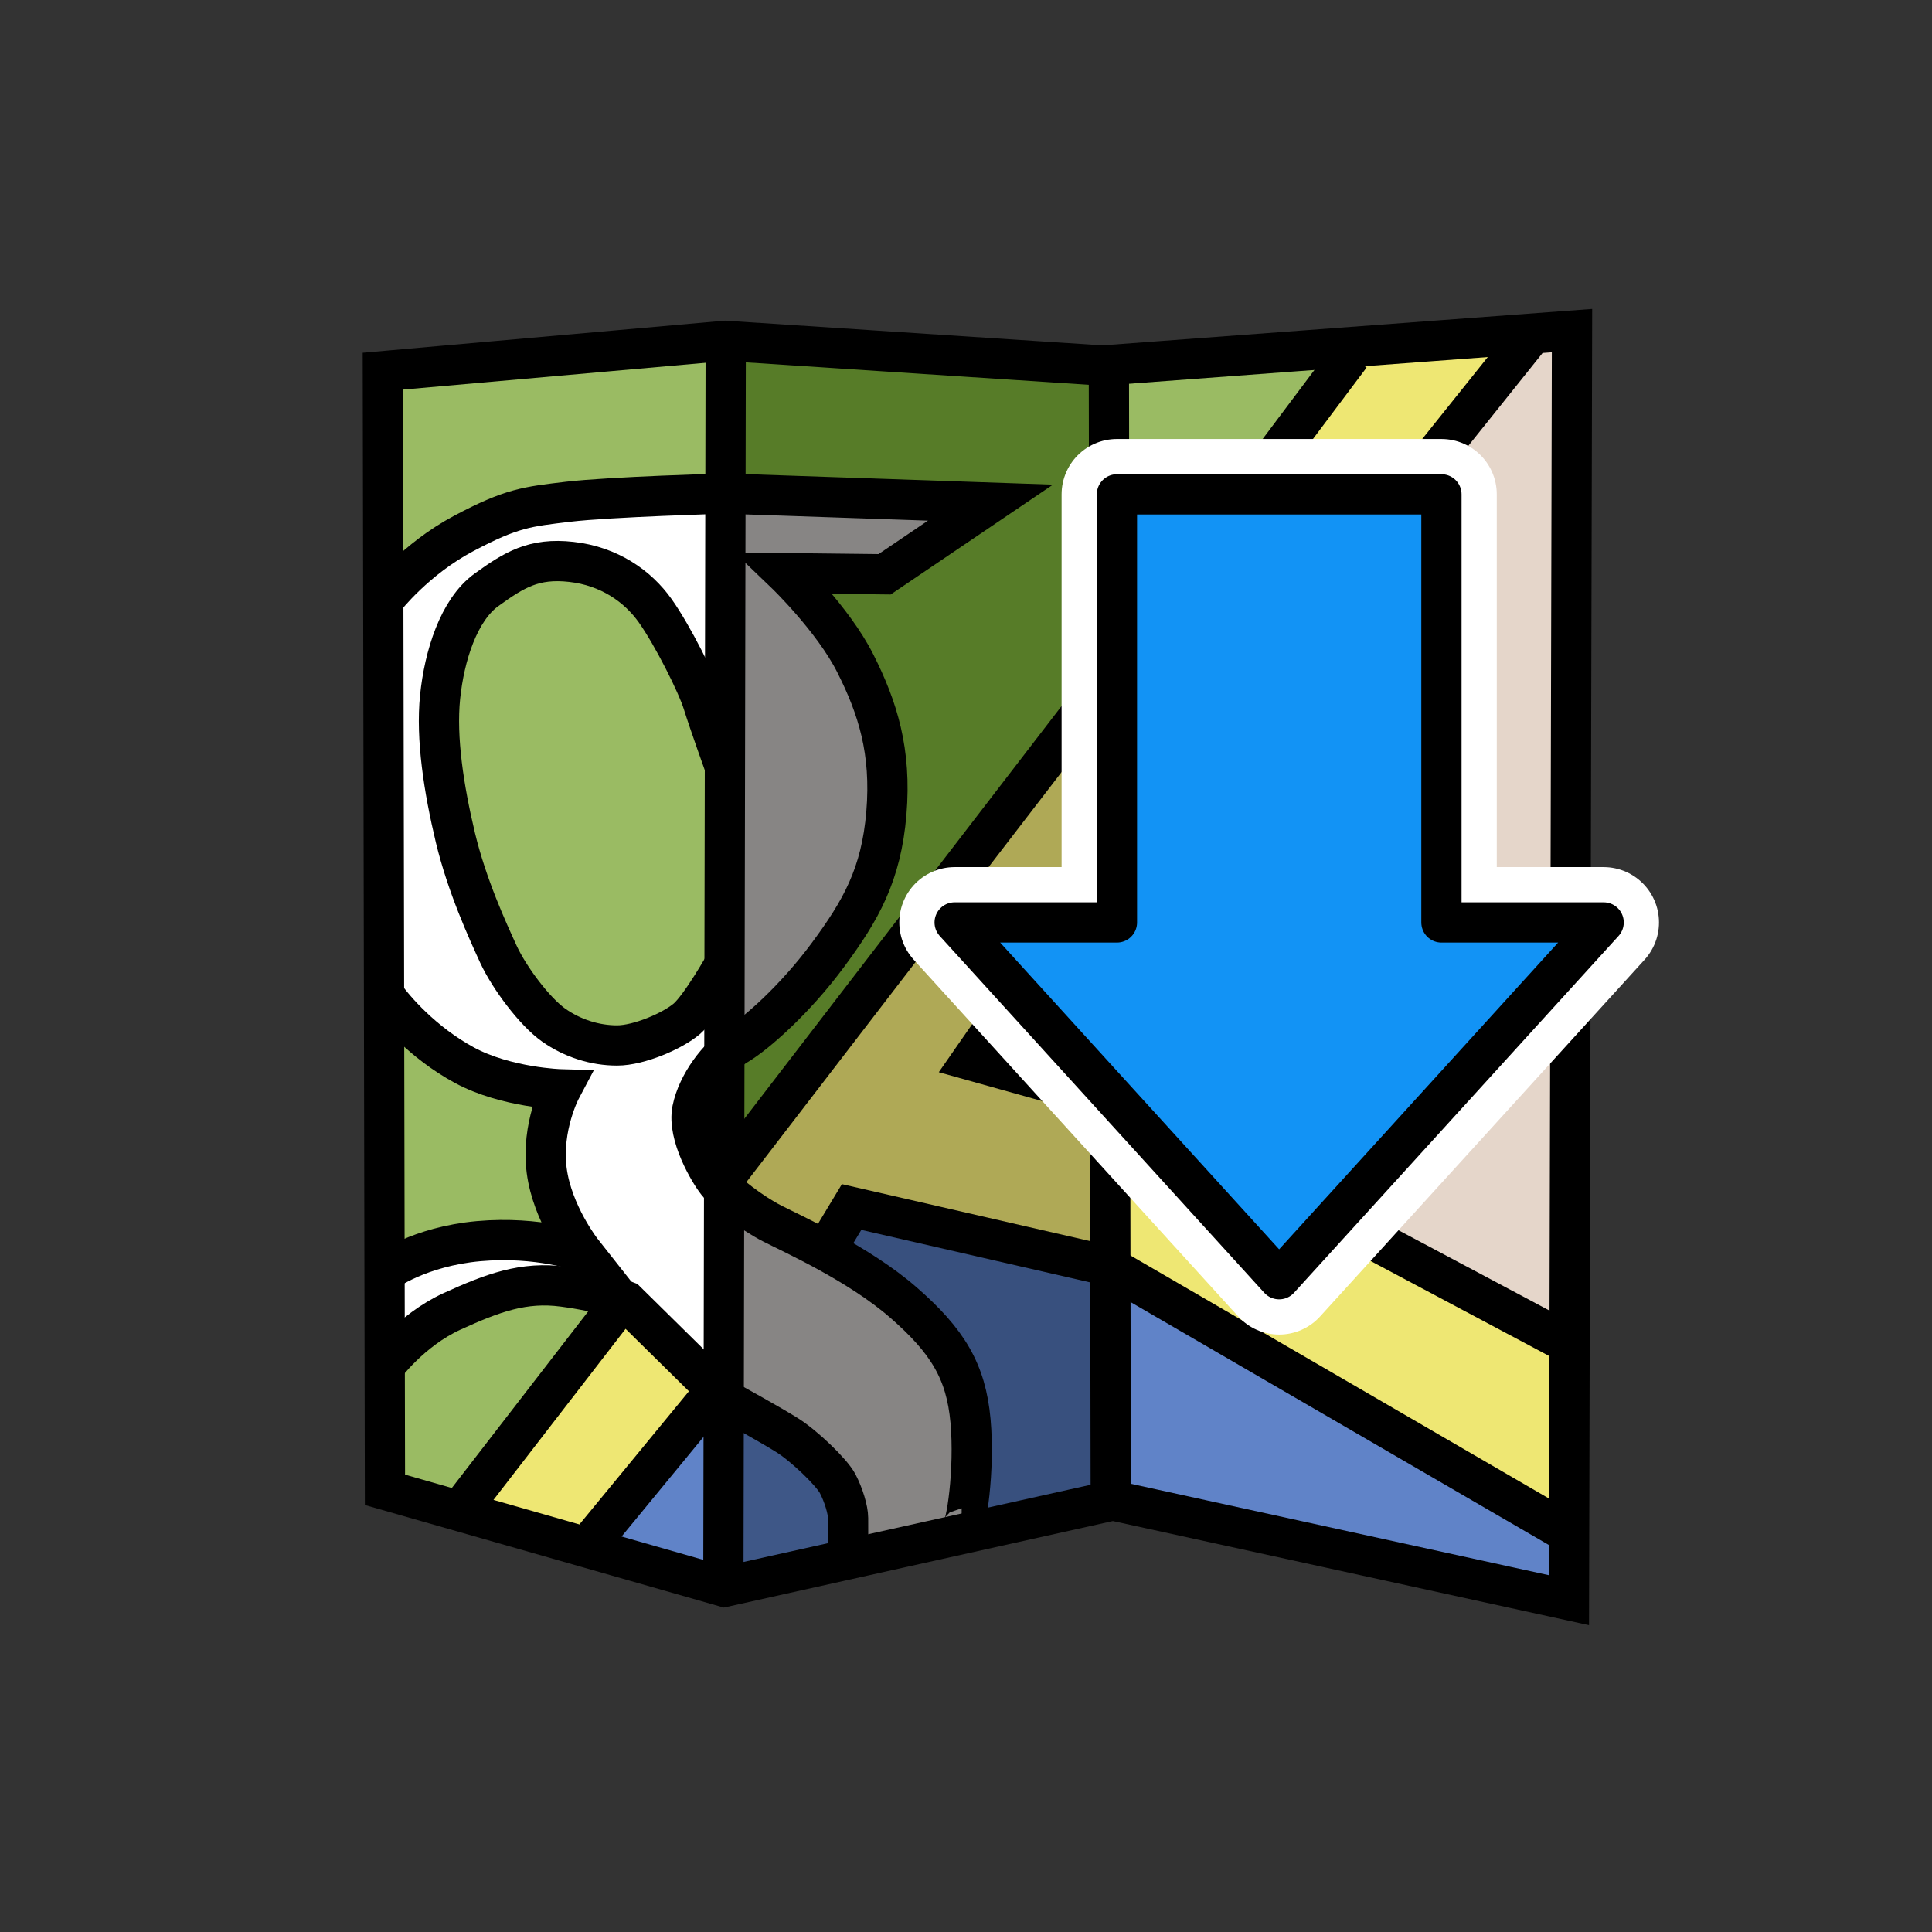 <?xml version="1.0" encoding="UTF-8" standalone="no"?>
<svg width="24px" height="24px" viewBox="0 0 24 24" version="1.1" xmlns="http://www.w3.org/2000/svg" xmlns:xlink="http://www.w3.org/1999/xlink" xmlns:sketch="http://www.bohemiancoding.com/sketch/ns">
    <rect x="0" y="0" width="24" height="24" fill="#333333" stroke="none"/>
    <!-- Generator: Sketch 3.3.1 (12002) - http://www.bohemiancoding.com/sketch -->
    <title>tb_addlocation</title>
    <desc>Created with Sketch.</desc>
    <defs></defs>
    <g id="Page-1" stroke="none" stroke-width="1" fill="none" fill-rule="evenodd" sketch:type="MSPage">
        <g id="tb_addlocation" sketch:type="MSArtboardGroup">
            <g id="Group" sketch:type="MSLayerGroup" transform="translate(4, 4)">
                <g id="googlemap" transform="translate(0.734, 0.078)" sketch:type="MSShapeGroup">
                    <path d="M14.766,14.953 L14.766,15.844 L9,14.565 L9,11.672 L14.766,14.953" id="Fill-2151" fill="#6083C8"></path>
                    <path d="M7.181,15.009 L5.717,15.328 L5.747,15.171 L5.761,15.016 L5.761,14.863 L5.745,14.714 L5.715,14.57 L5.669,14.432 L5.61,14.302 L5.536,14.18 L5.449,14.067 L5.349,13.964 L5.237,13.873 L5.114,13.794 L4.266,13.338 L4.266,10.781 L5.433,11.463 L6.191,11.905 L6.419,12.079 L6.624,12.275 L6.804,12.491 L6.958,12.725 L7.085,12.976 L7.185,13.24 L7.256,13.517 L7.299,13.804 L7.312,14.099 L7.298,14.4 L7.254,14.704 L7.181,15.009" id="Fill-2152" fill="#878584"></path>
                    <path d="M5.428,11.514 L4.266,10.83 L4.266,10.531 L9.047,4.312 L9.047,6.673 L7.217,9.121 L9.047,9.636 L9.047,11.766 L5.817,10.994 L5.428,11.514" id="Fill-2153" fill="#AFA956"></path>
                    <path d="M5.531,11.442 L5.919,10.922 L9.141,11.695 L9.141,14.588 L7.267,15 L7.339,14.694 L7.383,14.388 L7.398,14.087 L7.384,13.791 L7.342,13.503 L7.271,13.226 L7.172,12.96 L7.046,12.709 L6.893,12.474 L6.714,12.257 L6.511,12.061 L6.284,11.886 L5.531,11.442" id="Fill-2154" fill="#38507E"></path>
                    <path d="M9,11.685 L9,9.562 L14.766,12.586 L14.766,14.953 L9,11.685" id="Fill-2155" fill="#EEE773"></path>
                    <path d="M9,6.562 L9,4.205 L9.389,3.703 L9.391,3.68 L10.756,1.943 L12.122,0.185 L14.297,0.047 L9,6.562" id="Fill-2156" fill="#EEE773"></path>
                    <path d="M9.047,4.32 L4.266,10.547 L4.266,9.097 L4.788,8.726 L5.241,8.295 L5.617,7.813 L5.909,7.294 L6.113,6.747 L6.225,6.184 L6.244,5.617 L6.17,5.056 L6.003,4.515 L5.747,4.004 L5.405,3.533 L4.983,3.114 L6.21,3.126 L7.505,2.239 L4.266,2.151 L4.266,0.188 L9.047,0.487 L9.047,4.32" id="Fill-2157" fill="#577C28"></path>
                    <path d="M4.219,10.749 L4.219,13.312 L4.079,13.159 L3.185,12.171 L2.95,12.091 L2.869,12.063 L2.555,11.988 L2.246,11.948 L1.944,11.94 L1.651,11.965 L1.369,12.022 L1.1,12.11 L0.846,12.227 L0.607,12.372 L0.386,12.545 L0.183,12.742 L0,12.963 L0,11.659 L0.189,11.57 L0.384,11.495 L0.586,11.433 L0.795,11.385 L1.009,11.352 L1.228,11.333 L1.451,11.329 L1.679,11.341 L1.911,11.368 L2.145,11.411 L2.382,11.47 L2.62,11.544 L2.476,11.406 L2.348,11.248 L2.238,11.074 L2.148,10.887 L2.079,10.691 L2.032,10.489 L2.008,10.285 L2.008,10.083 L2.032,9.887 L2.079,9.7 L2.148,9.525 L2.239,9.367 L2.028,9.367 L1.819,9.348 L1.612,9.31 L1.407,9.254 L1.207,9.181 L1.012,9.092 L0.824,8.985 L0.642,8.864 L0.468,8.728 L0.302,8.579 L0.146,8.417 L0,8.243 L0,3.436 L0.146,3.247 L0.303,3.071 L0.47,2.907 L0.647,2.756 L0.834,2.62 L1.03,2.499 L1.233,2.393 L1.444,2.304 L1.661,2.232 L1.883,2.178 L2.11,2.142 L2.34,2.125 L4.219,2.062 L4.219,6.523 L4.211,6.375 L4.183,6.075 L4.142,5.777 L4.089,5.481 L4.023,5.19 L3.945,4.903 L3.856,4.621 L3.755,4.345 L3.644,4.077 L3.521,3.817 L3.284,3.445 L2.984,3.151 L2.639,2.949 L2.27,2.849 L1.897,2.852 L1.54,2.958 L1.216,3.157 L0.942,3.438 L0.729,3.785 L0.587,4.18 L0.521,4.605 L0.536,5.038 L0.571,5.29 L0.614,5.54 L0.665,5.789 L0.723,6.037 L0.788,6.283 L0.861,6.527 L0.941,6.769 L1.029,7.008 L1.123,7.245 L1.226,7.479 L1.335,7.711 L1.452,7.939 L1.644,8.234 L1.881,8.482 L2.153,8.673 L2.45,8.798 L2.761,8.849 L3.071,8.823 L3.369,8.72 L3.638,8.543 L3.868,8.298 L4.047,7.995 L4.166,7.649 L4.219,7.274 L4.219,9 L4.114,9.081 L4.022,9.181 L3.945,9.296 L3.885,9.424 L3.843,9.562 L3.819,9.709 L3.814,9.861 L3.828,10.014 L3.861,10.166 L3.912,10.315 L3.981,10.456 L4.065,10.588 L4.091,10.614 L4.219,10.749" id="Fill-2158" fill="#FFFFFF"></path>
                    <path d="M0.303,3.151 L0.146,3.328 L0,3.516 L0,0.512 L4.219,0.188 L4.219,2.145 L2.34,2.208 L2.11,2.225 L1.883,2.261 L1.661,2.315 L1.444,2.386 L1.233,2.475 L1.03,2.58 L0.834,2.701 L0.647,2.838 L0.47,2.988 L0.303,3.151" id="Fill-2159" fill="#9ABB63"></path>
                    <path d="M1.259,7.303 L1.164,7.066 L1.076,6.826 L0.996,6.584 L0.923,6.34 L0.858,6.094 L0.8,5.847 L0.749,5.598 L0.706,5.347 L0.671,5.096 L0.656,4.662 L0.722,4.238 L0.864,3.843 L1.077,3.496 L1.352,3.215 L1.676,3.016 L2.034,2.91 L2.408,2.906 L2.777,3.007 L3.123,3.208 L3.423,3.503 L3.661,3.875 L3.783,4.135 L3.895,4.403 L3.996,4.678 L4.086,4.96 L4.163,5.247 L4.229,5.539 L4.283,5.835 L4.323,6.132 L4.352,6.432 L4.359,6.581 L4.359,7.332 L4.307,7.706 L4.188,8.053 L4.009,8.355 L3.778,8.6 L3.508,8.778 L3.21,8.881 L2.899,8.906 L2.588,8.855 L2.29,8.731 L2.018,8.54 L1.781,8.291 L1.588,7.996 L1.471,7.768 L1.362,7.537 L1.259,7.303" id="Fill-2160" fill="#9ABB63"></path>
                    <path id="Fill-2161" fill="#9ABB63" d="M4.312,9.047 L4.312,10.477 L4.179,10.641 L4.152,10.614 L4.064,10.484 L3.993,10.345 L3.94,10.198 L3.905,10.048 L3.891,9.897 L3.896,9.747 L3.921,9.602 L3.965,9.465 L4.027,9.339 L4.107,9.225 L4.203,9.127 L4.312,9.047"></path>
                    <path d="M9.393,3.693 L9.391,3.716 L9,4.219 L9,0.385 L12.141,0.188 L10.767,1.951 L9.393,3.693" id="Fill-2162" fill="#9ABB63"></path>
                    <path d="M5.906,7.199 L5.614,7.718 L5.239,8.199 L4.787,8.63 L4.266,9 L4.266,7.274 L4.266,6.523 L4.266,2.062 L7.5,2.15 L6.206,3.036 L4.982,3.024 L5.403,3.442 L5.745,3.913 L6.001,4.424 L6.167,4.964 L6.241,5.524 L6.222,6.091 L6.11,6.653 L5.906,7.199" id="Fill-2163" fill="#878584"></path>
                    <path d="M2.243,11.132 L2.353,11.306 L2.481,11.465 L2.625,11.603 L2.386,11.529 L2.149,11.47 L1.914,11.427 L1.683,11.4 L1.454,11.389 L1.23,11.392 L1.011,11.411 L0.796,11.444 L0.588,11.492 L0.385,11.554 L0.189,11.629 L0,11.719 L0,8.297 L0.146,8.471 L0.303,8.634 L0.469,8.783 L0.643,8.92 L0.825,9.041 L1.014,9.147 L1.21,9.237 L1.41,9.31 L1.615,9.366 L1.823,9.404 L2.033,9.423 L2.243,9.423 L2.153,9.582 L2.083,9.756 L2.036,9.944 L2.013,10.14 L2.012,10.343 L2.036,10.547 L2.083,10.749 L2.152,10.945 L2.243,11.132" id="Fill-2164" fill="#9ABB63"></path>
                    <path d="M14.766,0.047 L14.766,12.609 L9,9.572 L9,6.607 L14.304,0.076 L14.766,0.047" id="Fill-2166" fill="#E5D6CA"></path>
                    <path d="M2.558,11.954 L2.872,12.028 L2.953,12.056 L0.912,14.672 L0,14.428 L0,12.92 L0.183,12.701 L0.386,12.505 L0.608,12.335 L0.847,12.19 L1.101,12.074 L1.371,11.987 L1.653,11.931 L1.946,11.906 L2.248,11.914 L2.558,11.954" id="Fill-2167" fill="#9ABB63"></path>
                    <path d="M3.019,12.087 L4.219,13.111 L2.587,15.094 L1.031,14.677 L3.019,12.087 Z" id="Fill-2168" fill="#EEE773"></path>
                    <path d="M5.24,13.845 L5.352,13.936 L5.452,14.038 L5.54,14.151 L5.614,14.272 L5.674,14.402 L5.719,14.539 L5.75,14.683 L5.765,14.831 L5.766,14.983 L5.751,15.138 L5.721,15.294 L4.266,15.609 L4.266,13.312 L5.116,13.767 L5.24,13.845" id="Fill-2169" fill="#3E5787"></path>
                    <path d="M4.312,13.327 L4.312,15.656 L2.531,15.176 L4.171,13.172 L4.312,13.327" id="Fill-2170" fill="#6083C8"></path>
                    <path d="M7.266,9.096 L9.094,6.656 L9.094,9.609 L7.266,9.096" id="Fill-2171" fill="#A79386"></path>
                    <path d="M14.794,0.029 L8.962,0.463 L4.275,0.156 L0.022,0.533 L0.048,14.429 L4.265,15.634 L9.09,14.561 L14.756,15.8 L14.794,0.029 Z" id="Path-3345" stroke="#000000" stroke-width="0.5"></path>
                    <path id="Path-3346" stroke="#000000" stroke-width="0.5" d="M4.281,0.266 L4.252,15.565"></path>
                    <path d="M14.771,14.979 L9.035,11.648 L5.845,10.916 L5.52,11.455" id="Path-3348" stroke="#000000" stroke-width="0.5"></path>
                    <path d="M12.042,0.338 L9.032,4.35 L4.287,10.523" id="Path-3349" stroke="#000000" stroke-width="0.5"></path>
                    <path d="M14.25,0.13 L9.033,6.65 L7.334,9.095 L9.037,9.571 L14.759,12.616" id="Path-3351" stroke="#000000" stroke-width="0.5"></path>
                    <path id="Path-3347" stroke="#000000" stroke-width="0.5" d="M9.041,0.564 L9.064,14.473"></path>
                    <path d="M7.212,14.909 C7.266,14.909 7.378,14.184 7.322,13.571 C7.266,12.958 7.038,12.581 6.487,12.101 C5.936,11.621 5.115,11.252 4.859,11.121 C4.602,10.99 4.275,10.735 4.176,10.61 C4.077,10.485 3.802,10.023 3.866,9.706 C3.93,9.388 4.191,9.04 4.426,8.901 C4.661,8.761 5.144,8.335 5.552,7.783 C5.96,7.231 6.213,6.789 6.277,6.022 C6.341,5.255 6.169,4.714 5.891,4.163 C5.614,3.612 5.02,3.042 5.02,3.042 L6.255,3.056 L7.57,2.166 L4.27,2.053 C4.27,2.053 2.833,2.094 2.323,2.155 C1.814,2.216 1.625,2.231 1.026,2.549 C0.426,2.867 0.051,3.35 0.051,3.35" id="Path-3351" stroke="#000000" stroke-width="0.5"></path>
                    <path d="M0.047,8.293 C0.159,8.453 0.515,8.872 1.035,9.154 C1.555,9.435 2.234,9.454 2.234,9.454 C2.234,9.454 1.987,9.92 2.057,10.461 C2.127,11.002 2.497,11.471 2.497,11.471 C2.497,11.471 1.955,11.274 1.213,11.34 C0.471,11.407 0.047,11.721 0.047,11.721" id="Path-3352" stroke="#000000" stroke-width="0.5"></path>
                    <path d="M0.034,12.904 C0.034,12.904 0.367,12.449 0.878,12.214 C1.39,11.98 1.772,11.84 2.262,11.905 C2.752,11.969 3.044,12.085 3.044,12.085 L4.302,13.325 C4.302,13.325 4.843,13.623 5.05,13.754 C5.256,13.884 5.595,14.208 5.671,14.351 C5.746,14.494 5.801,14.679 5.801,14.779 C5.801,14.878 5.802,15.269 5.802,15.269" id="Path-3353" stroke="#000000" stroke-width="0.5"></path>
                    <path d="M2.995,12.075 L1.048,14.596" id="Path-3354" stroke="#000000" stroke-width="0.5"></path>
                    <path d="M4.131,13.225 L2.659,15.015" id="Path-3329" stroke="#000000" stroke-width="0.5"></path>
                    <path d="M4.275,7.889 C4.275,7.889 3.974,8.425 3.8,8.576 C3.625,8.727 3.205,8.909 2.931,8.909 C2.658,8.909 2.38,8.822 2.145,8.657 C1.91,8.492 1.594,8.071 1.458,7.777 C1.323,7.482 1.068,6.93 0.923,6.327 C0.779,5.724 0.681,5.091 0.733,4.581 C0.785,4.071 0.964,3.499 1.308,3.25 C1.652,3.002 1.896,2.849 2.364,2.902 C2.832,2.954 3.189,3.203 3.406,3.51 C3.623,3.817 3.928,4.424 4,4.659 C4.073,4.894 4.275,5.458 4.275,5.458" id="Path-3330" stroke="#000000" stroke-width="0.5"></path>
                </g>
                <g id="arrow" transform="translate(7.859, 2.141)" sketch:type="MSShapeGroup">
                    <path d="M4.031,0 L2.016,0 L2.016,5.318 L0,5.318 L4.031,9.75 L8.062,5.318 L6.047,5.318 L6.047,0 L4.031,0 L4.031,0 Z" id="Fill-24754" fill="#1293F5"></path>
                    <path d="M4.031,0 L2.016,0 L2.016,5.318 L0,5.318 L4.031,9.75 L8.062,5.318 L6.047,5.318 L6.047,0 L4.031,0 L4.031,0 Z" id="Stroke-24755" stroke="#FFFFFF" stroke-width="1.375" stroke-linecap="round" stroke-linejoin="round"></path>
                    <path d="M4.031,0 L2.016,0 L2.016,5.318 L0,5.318 L4.031,9.75 L8.062,5.318 L6.047,5.318 L6.047,0 L4.031,0 L4.031,0 Z" id="Fill-24756" fill="#1293F5"></path>
                    <path d="M4.031,0 L2.016,0 L2.016,5.318 L0,5.318 L4.031,9.75 L8.062,5.318 L6.047,5.318 L6.047,0 L4.031,0 L4.031,0 Z" id="Stroke-24757" stroke="#000000" stroke-width="0.5" stroke-linecap="round" stroke-linejoin="round"></path>
                </g>
            </g>
        </g>
    </g>
</svg>